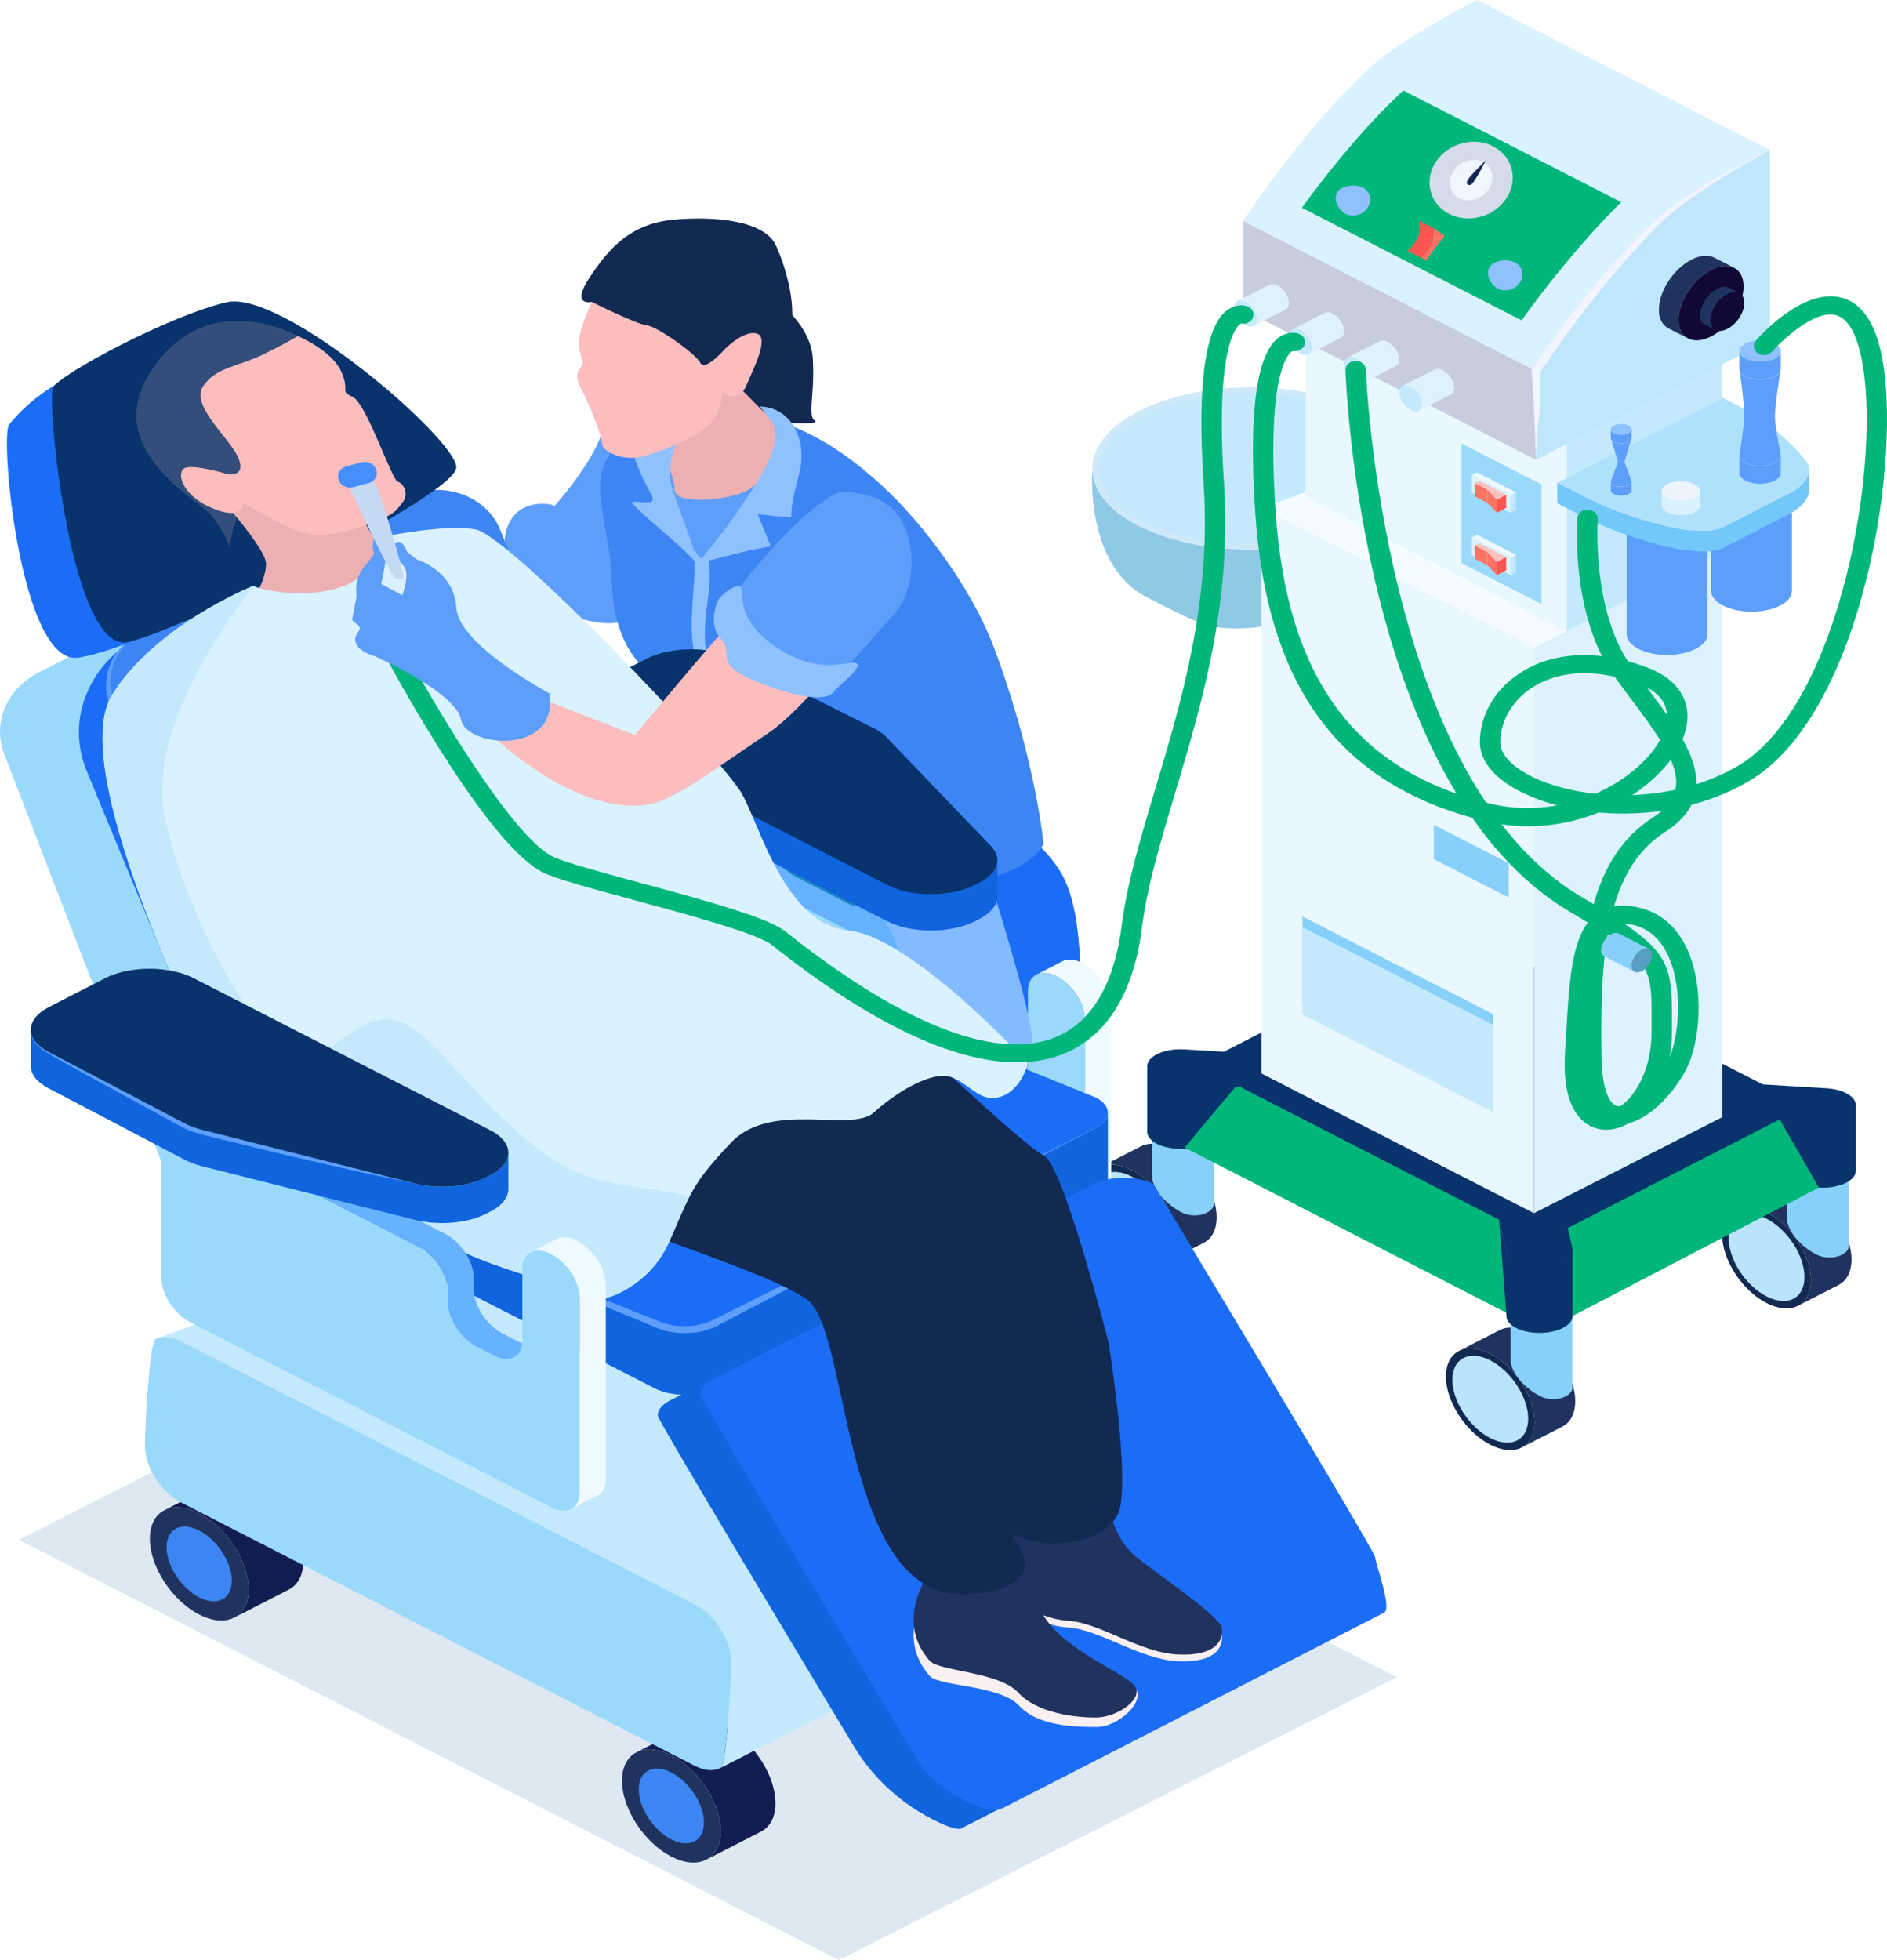<?xml version="1.0" encoding="UTF-8"?>
<svg xmlns="http://www.w3.org/2000/svg" width="130" height="135" viewBox="0 0 130 135" fill="none">
  <path d="M40.138 40.331C40.138 40.331 34.354 44.257 32.41 44.575C30.466 44.893 31.193 44.776 29.572 43.527C28.091 42.415 21.268 34.221 20.114 32.826C20.114 32.826 19.483 32.731 17.837 32.075C16.19 31.418 15.213 30.18 15.213 30.18C15.213 30.18 14.163 29.808 14.116 29.808C14.068 29.808 13.233 30.063 12.243 29.808C11.254 29.566 12.078 29.39 12.302 29.354C12.53 29.316 13.125 28.951 13.125 28.951L15.366 29.269L12.754 28.253C12.754 28.253 12.181 28.38 11.513 28.21C10.845 28.041 11.334 27.765 11.656 27.755C11.967 27.745 13.017 27.47 13.017 27.47L15.998 28.221C15.759 28.063 13.876 26.814 13.744 26.802C13.6 26.792 12.312 26.76 11.954 26.517C11.596 26.284 11.811 25.988 12.323 26.084C12.848 26.168 14.219 26.126 14.219 26.126L16.927 27.364C16.927 27.364 14.685 25.745 14.148 25.385C13.612 25.015 14.886 25.147 15.161 25.204C15.434 25.261 18.62 26.823 18.62 26.823C18.62 26.823 23.497 30.91 24.714 32.952C25.702 34.617 29.982 38.246 31.464 39.397L35.543 37.757L40.138 40.331Z" fill="#FFE1E3"></path>
  <path d="M31.195 39.188C31.076 39.569 30.921 39.972 30.742 40.384C30.05 41.982 28.774 42.131 28.071 42.056C25.244 39.029 20.116 32.826 20.116 32.826C20.116 32.826 19.485 32.731 17.838 32.075C16.192 31.418 15.215 30.18 15.215 30.18C15.215 30.18 14.165 29.808 14.117 29.808C14.07 29.808 13.235 30.063 12.245 29.808C11.256 29.566 12.079 29.39 12.304 29.354C12.531 29.316 13.127 28.951 13.127 28.951L15.368 29.269L12.756 28.253C12.756 28.253 12.183 28.38 11.515 28.21C10.847 28.041 11.336 27.765 11.659 27.755C11.969 27.745 13.018 27.47 13.018 27.47L16 28.221C15.761 28.063 13.877 26.814 13.746 26.802C13.602 26.792 12.314 26.76 11.956 26.517C11.598 26.284 11.813 25.988 12.325 26.084C12.85 26.168 14.221 26.126 14.221 26.126L16.929 27.364C16.929 27.364 14.687 25.745 14.15 25.385C13.614 25.015 14.888 25.147 15.163 25.204C15.435 25.261 18.622 26.823 18.622 26.823C18.622 26.823 23.499 30.91 24.716 32.952C25.769 34.721 30.074 38.266 31.195 39.188Z" fill="#5D9EFB"></path>
  <path d="M45.571 27.063C45.571 27.063 42.456 26.642 41.576 29.527C40.696 32.412 37.243 35.898 37.243 35.898C37.243 35.898 35.414 37.641 39.545 39.624C43.676 41.608 44.421 40.706 44.421 40.706C44.421 40.706 53.358 31.33 45.571 27.063Z" fill="#5D9EFB"></path>
  <path d="M38.732 36.619C38.732 36.619 37.987 36.739 38.19 35.777C38.394 34.815 37.987 34.755 37.987 34.755C37.987 34.755 35.956 34.275 35.075 36.017C34.196 37.76 35.279 40.645 36.43 41.246C37.581 41.846 42.524 43.951 43.337 42.327C44.15 40.704 44.895 38.961 44.895 38.961L38.732 36.619Z" fill="#5D9EFB"></path>
  <path d="M75.257 32.27C75.257 33.701 76.322 35.133 78.454 36.225C80.92 37.489 93.8 33.138 97.008 32.94C97.008 32.94 96.353 37.147 94.261 39.549C91.106 43.173 85.013 43.8 82.814 42.949C81.462 42.426 80.198 41.742 79.009 41.133C74.69 38.919 75.257 32.27 75.257 32.27Z" fill="#8FC9E6"></path>
  <path d="M75.258 32.27C75.258 30.839 76.323 29.407 78.455 28.315C82.719 26.13 89.628 26.13 93.892 28.315C96.024 29.407 97.088 30.839 97.088 32.269C97.088 32.493 97.061 32.718 97.009 32.941L87.48 37.824C84.27 38.022 80.921 37.49 78.455 36.226C76.323 35.133 75.258 33.702 75.258 32.27Z" fill="#CDE9F9"></path>
  <path d="M86.174 27.106C83.343 27.106 80.687 27.668 78.698 28.687C76.792 29.664 75.742 30.936 75.742 32.27C75.742 33.605 76.792 34.877 78.698 35.853C80.687 36.872 83.341 37.434 86.172 37.434C86.56 37.434 86.951 37.423 87.337 37.402L96.573 32.669C96.594 32.537 96.605 32.402 96.605 32.27C96.605 30.937 95.557 29.665 93.651 28.689C91.66 27.668 89.005 27.106 86.174 27.106Z" fill="#C4E9FD"></path>
  <path d="M100.508 93.047C101.701 92.435 103.636 93.427 104.831 95.262C106.024 97.097 106.024 99.08 104.831 99.692L107.63 98.258C108.823 97.646 108.823 95.663 107.63 93.828C106.437 91.993 104.501 91.001 103.307 91.613L100.508 93.047Z" fill="#20335F"></path>
  <path d="M100.508 93.047C99.315 93.658 99.315 95.642 100.508 97.477C101.701 99.312 103.637 100.303 104.831 99.692C106.024 99.08 106.024 97.097 104.831 95.262C103.638 93.427 101.703 92.435 100.508 93.047Z" fill="#122951"></path>
  <path d="M100.824 93.531C99.803 94.053 99.803 95.747 100.824 97.316C101.844 98.884 103.496 99.73 104.517 99.208C105.536 98.686 105.536 96.992 104.517 95.424C103.496 93.855 101.843 93.008 100.824 93.531Z" fill="#BAE4FC"></path>
  <path d="M108.325 89.748C108.325 90.349 107.373 90.838 106.199 90.838C105.024 90.838 104.072 90.349 104.072 89.748V93.687C104.072 94.288 104.705 95.406 106.054 96.133C107.058 96.675 108.325 96.192 108.325 95.59V89.748Z" fill="#86D0FA"></path>
  <path d="M119.539 83.29C120.732 82.679 122.668 83.67 123.862 85.505C125.057 87.341 125.055 89.324 123.862 89.936L126.661 88.502C127.854 87.89 127.854 85.907 126.661 84.072C125.468 82.237 123.532 81.245 122.338 81.856L119.539 83.29Z" fill="#20335F"></path>
  <path d="M119.54 83.29C118.346 83.902 118.346 85.885 119.54 87.72C120.733 89.555 122.669 90.547 123.863 89.935C125.056 89.324 125.056 87.34 123.863 85.505C122.67 83.67 120.735 82.679 119.54 83.29Z" fill="#122951"></path>
  <path d="M119.857 83.775C118.837 84.297 118.837 85.991 119.857 87.56C120.878 89.127 122.53 89.974 123.55 89.452C124.569 88.93 124.569 87.236 123.55 85.667C122.53 84.1 120.876 83.253 119.857 83.775Z" fill="#BAE4FC"></path>
  <path d="M127.36 79.992C127.36 80.593 126.409 81.082 125.234 81.082C124.059 81.082 123.107 80.593 123.107 79.992V83.931C123.107 84.533 123.74 85.65 125.089 86.378C126.093 86.92 127.36 86.436 127.36 85.835V79.992Z" fill="#86D0FA"></path>
  <path d="M75.803 80.387C76.996 79.775 78.931 80.766 80.126 82.602C81.319 84.437 81.319 86.42 80.126 87.032L82.925 85.598C84.118 84.986 84.118 83.003 82.925 81.168C81.73 79.333 79.796 78.341 78.602 78.953L75.803 80.387Z" fill="#20335F"></path>
  <path d="M75.803 80.387C74.61 80.998 74.61 82.982 75.803 84.817C76.996 86.652 78.932 87.643 80.126 87.032C81.319 86.42 81.319 84.437 80.126 82.602C78.932 80.768 76.996 79.775 75.803 80.387Z" fill="#122951"></path>
  <path d="M76.118 80.871C75.099 81.393 75.099 83.089 76.118 84.656C77.138 86.223 78.79 87.07 79.811 86.548C80.831 86.026 80.831 84.331 79.811 82.763C78.792 81.196 77.138 80.349 76.118 80.871Z" fill="#BAE4FC"></path>
  <path d="M83.62 77.089C83.62 77.691 82.668 78.179 81.494 78.179C80.319 78.179 79.367 77.691 79.367 77.089V81.028C79.367 81.63 80 82.746 81.349 83.475C82.353 84.017 83.62 83.534 83.62 82.932V77.089Z" fill="#86D0FA"></path>
  <path d="M94.838 70.632C96.032 70.02 97.966 71.012 99.161 72.847C100.354 74.682 100.354 76.665 99.161 77.277L101.96 75.843C103.153 75.231 103.153 73.248 101.96 71.413C100.767 69.578 98.831 68.586 97.637 69.198L94.838 70.632Z" fill="#0B3580"></path>
  <path d="M94.838 70.632C93.645 71.244 93.645 73.227 94.838 75.062C96.033 76.897 97.967 77.889 99.161 77.277C100.354 76.665 100.354 74.682 99.161 72.847C97.967 71.012 96.033 70.02 94.838 70.632Z" fill="#122951"></path>
  <path d="M95.155 71.117C94.136 71.639 94.136 73.333 95.155 74.901C96.175 76.469 97.827 77.316 98.848 76.794C99.868 76.272 99.868 74.578 98.848 73.009C97.827 71.441 96.174 70.593 95.155 71.117Z" fill="#B9BED2"></path>
  <path d="M102.655 67.333C102.655 67.935 101.704 68.423 100.529 68.423C99.354 68.423 98.402 67.935 98.402 67.333V71.272C98.402 71.874 99.035 72.992 100.384 73.719C101.388 74.261 102.655 73.778 102.655 73.176V67.333Z" fill="#B9BED2"></path>
  <path d="M108.323 89.748C108.323 89.146 107.372 88.657 106.197 88.657C105.022 88.657 104.07 89.146 104.07 89.748C104.07 90.349 105.022 90.838 106.197 90.838C107.37 90.838 108.323 90.349 108.323 89.748Z" fill="#86D0FA"></path>
  <path d="M98.551 63.374C98.551 63.42 98.556 63.466 98.566 63.512L98.889 64.91V69.488L98.566 68.091C98.555 68.044 98.551 67.998 98.551 67.952V63.374Z" fill="#ACB2CA"></path>
  <path d="M122.578 77.05L125.305 77.216C126.028 77.26 126.712 77.125 127.189 76.881C127.538 76.701 127.777 76.462 127.84 76.192C127.851 76.146 127.856 76.1 127.856 76.054V80.632C127.856 80.677 127.85 80.723 127.84 80.77C127.777 81.041 127.538 81.28 127.189 81.459C126.712 81.703 126.028 81.838 125.305 81.794L122.578 81.629V77.05Z" fill="#08336C"></path>
  <path d="M108.004 84.52L122.579 77.05L125.306 81.794L108.342 90.635L108.004 84.52Z" fill="#00B67A"></path>
  <path d="M79.035 73.376C79.035 73.961 79.888 74.466 81.049 74.536L85.444 74.803V79.381L81.049 79.115C79.888 79.045 79.035 78.539 79.035 77.955V73.376Z" fill="#08336C"></path>
  <path d="M85.444 74.458L103.275 83.594L103.794 90.425L81.613 79.036L85.444 74.458Z" fill="#00B67A"></path>
  <path d="M103.273 83.939L103.793 86.192C103.94 86.834 105.074 87.292 106.326 87.216C106.854 87.183 107.32 87.061 107.671 86.882C108.088 86.668 108.34 86.374 108.34 86.056V90.634C108.34 90.952 108.088 91.246 107.671 91.46C107.321 91.64 106.855 91.762 106.326 91.794C105.074 91.87 103.94 91.412 103.793 90.77L103.273 83.939Z" fill="#08336C"></path>
  <path d="M79.035 73.436C79.035 73.39 79.041 73.344 79.051 73.298C79.114 73.027 79.352 72.789 79.703 72.609C80.18 72.365 80.863 72.231 81.585 72.274L84.313 72.44L98.888 64.971L98.565 63.573C98.553 63.527 98.549 63.481 98.549 63.435C98.549 63.117 98.802 62.824 99.219 62.609C99.568 62.43 100.034 62.308 100.563 62.275C101.814 62.199 102.948 62.658 103.097 63.299L103.616 65.552L121.446 74.689L125.841 74.955C127.001 75.025 127.855 75.531 127.855 76.116C127.855 76.161 127.849 76.207 127.839 76.254C127.776 76.525 127.538 76.764 127.188 76.943C126.711 77.188 126.027 77.322 125.305 77.278L122.577 77.113L108.002 84.581L108.325 85.979C108.337 86.026 108.342 86.073 108.342 86.119C108.342 86.436 108.089 86.73 107.673 86.945C107.323 87.124 106.857 87.246 106.328 87.279C105.076 87.355 103.942 86.896 103.795 86.254L103.275 84.002L85.445 74.865L81.051 74.599C79.888 74.526 79.035 74.022 79.035 73.436Z" fill="#08336C"></path>
  <path d="M105.681 83.558V44.602L86.906 34.981V73.938L105.681 83.558Z" fill="#E9F7FE"></path>
  <path d="M105.68 83.558V44.602L118.647 37.991V76.947L105.68 83.558Z" fill="#DDF2FE"></path>
  <path d="M102.858 75.855V69.849L89.728 63.121V69.128L102.858 75.855Z" fill="#87D0FA"></path>
  <path d="M103.94 61.816V59.453L98.777 56.809V59.171L103.94 61.816Z" fill="#87D0FA"></path>
  <path d="M102.858 76.592V70.586L89.728 63.857V69.865L102.858 76.592Z" fill="#C4E9FD"></path>
  <path d="M105.681 44.602L86.906 35.002L90.036 33.855L108.352 43.241L105.681 44.602Z" fill="#F5FCFF"></path>
  <path d="M89.945 18.181L107.942 27.404V43.468L89.945 34.246V18.181Z" fill="#E9F7FE"></path>
  <path d="M107.941 27.404L118.649 21.926V37.991L107.941 43.469V27.404Z" fill="#C4E9FD"></path>
  <path d="M89.945 18.181L100.652 12.703L118.65 21.926L107.942 27.404L89.945 18.181Z" fill="#F4FAFD"></path>
  <path d="M117.883 32.447C117.883 33.234 119.129 33.873 120.666 33.873C122.203 33.873 123.449 33.234 123.449 32.447V40.7C123.449 41.487 122.203 42.126 120.666 42.126C119.129 42.126 117.883 41.487 117.883 40.7V32.447Z" fill="#5D9EFB"></path>
  <path d="M117.883 32.447C117.883 31.659 119.129 31.02 120.666 31.02C122.203 31.02 123.449 31.659 123.449 32.447C123.449 33.234 122.203 33.873 120.666 33.873C119.129 33.873 117.883 33.235 117.883 32.447Z" fill="#E8F5FC"></path>
  <path d="M112.062 35.428C112.062 36.215 113.309 36.854 114.846 36.854C116.383 36.854 117.629 36.215 117.629 35.428V43.681C117.629 44.469 116.383 45.108 114.846 45.108C113.309 45.108 112.062 44.469 112.062 43.681V35.428Z" fill="#5D9EFB"></path>
  <path d="M112.062 35.428C112.062 34.641 113.309 34.002 114.846 34.002C116.383 34.002 117.629 34.641 117.629 35.428C117.629 36.215 116.383 36.855 114.846 36.855C113.309 36.855 112.062 36.217 112.062 35.428Z" fill="#E8F5FC"></path>
  <path d="M107.285 33.249L109.37 34.317C111.288 35.3 116.837 37.292 118.754 36.309L123.212 34.024C124.17 33.532 124.65 32.888 124.65 32.244V33.654C124.65 34.298 124.17 34.942 123.212 35.434L118.754 37.719C116.835 38.702 111.287 36.711 109.37 35.727L107.285 34.66V33.249Z" fill="#71C8F9"></path>
  <path d="M107.285 33.249L118.691 27.405L120.775 28.473C121.735 28.965 124.652 31.6 124.652 32.245C124.652 32.889 124.172 33.533 123.213 34.026L118.755 36.31C116.837 37.293 111.288 35.302 109.371 34.318L107.285 33.249Z" fill="#B0E1FC"></path>
  <path d="M105.82 31.67V25.552L85.656 15.218V21.336L105.82 31.67Z" fill="#C8CCDC"></path>
  <path d="M105.82 25.551C105.82 25.551 109.513 19.797 114.332 15.17C116.557 13.035 121.933 10.334 121.933 10.334L101.768 0C101.768 0 96.39 2.701 94.167 4.836C89.347 9.463 85.654 15.217 85.654 15.217L105.82 25.551Z" fill="#DAF1FE"></path>
  <path d="M89.688 14.309L104.824 22.063C106.305 20.003 108.764 16.821 111.687 13.923L96.689 6.24C96.544 6.356 96.413 6.472 96.297 6.588C93.54 9.235 91.153 12.3 89.688 14.309Z" fill="#00B67A"></path>
  <path d="M105.818 31.669L121.932 23.412V10.334C121.932 10.334 116.554 13.035 114.331 15.17C109.511 19.797 105.818 25.551 105.818 25.551V31.669Z" fill="#BFE7FC"></path>
  <path d="M121.933 10.334C120.178 11.168 118.476 12.09 116.839 13.106C116.021 13.614 115.222 14.153 114.499 14.781C113.776 15.409 113.128 16.074 112.472 16.747C111.166 18.088 109.952 19.499 108.806 20.949C107.66 22.402 106.568 23.881 105.549 25.414L105.508 25.474C105.508 25.474 105.666 27.111 105.818 31.668C105.97 27.11 106.167 30.108 106.13 25.55L106.089 25.687C107.077 24.172 108.147 22.682 109.275 21.238C110.404 19.793 111.566 18.364 112.822 17.005C113.448 16.327 114.084 15.642 114.764 15.018C115.445 14.394 116.221 13.843 117.005 13.306C118.574 12.23 120.243 11.266 121.933 10.334Z" fill="#F2F4FF"></path>
  <path d="M99.523 11.47C98.88 12.458 99.178 13.677 100.185 14.194C101.195 14.711 102.534 14.329 103.175 13.341C103.818 12.353 103.522 11.133 102.513 10.616C101.505 10.099 100.166 10.481 99.523 11.47Z" fill="#EFF6FD"></path>
  <path d="M101.162 15.049C100.696 15.049 100.244 14.943 99.836 14.734C98.494 14.046 98.081 12.441 98.916 11.157C99.751 9.873 101.524 9.388 102.865 10.076C103.526 10.415 103.983 10.98 104.15 11.669C104.313 12.335 104.183 13.039 103.784 13.651C103.385 14.263 102.764 14.716 102.034 14.923C101.743 15.008 101.451 15.049 101.162 15.049ZM100.132 11.781C99.684 12.47 99.867 13.311 100.538 13.655C100.853 13.817 101.232 13.847 101.604 13.739C102.003 13.626 102.345 13.373 102.57 13.029C102.794 12.686 102.867 12.297 102.78 11.933C102.698 11.593 102.48 11.316 102.164 11.156C101.493 10.813 100.581 11.091 100.132 11.781Z" fill="#D5DBE9"></path>
  <path d="M102.63 18.386C102.306 18.885 102.696 19.624 103.206 19.886C103.715 20.146 104.392 19.954 104.716 19.455C105.04 18.955 104.891 18.34 104.382 18.078C103.872 17.818 102.954 17.886 102.63 18.386Z" fill="#8EC1FD"></path>
  <path d="M92.138 13.232C91.814 13.731 92.204 14.47 92.713 14.732C93.223 14.993 93.9 14.8 94.224 14.3C94.548 13.802 94.398 13.185 93.89 12.924C93.379 12.664 92.462 12.733 92.138 13.232Z" fill="#8EC1FD"></path>
  <path d="M97.94 17.772C97.94 17.772 98.688 17.068 98.728 16.545C98.769 16.021 98.769 15.72 98.769 15.72L97.812 15.229C97.812 15.229 97.812 15.53 97.771 16.054C97.731 16.577 96.982 17.281 96.982 17.281L97.94 17.772Z" fill="#FC5552"></path>
  <path d="M97.939 17.772L98.247 17.929L99.517 16.242L98.769 15.719C98.769 15.719 98.769 16.02 98.728 16.543C98.688 17.068 97.939 17.772 97.939 17.772Z" fill="#FC7464"></path>
  <path d="M119.465 18.444C118.59 17.995 117.173 18.722 116.298 20.066C115.424 21.41 115.424 22.863 116.298 23.31L114.941 22.614C114.067 22.165 114.067 20.713 114.941 19.37C115.815 18.025 117.233 17.299 118.108 17.748L119.465 18.444Z" fill="#20335F"></path>
  <path d="M119.465 18.444C120.339 18.893 120.339 20.345 119.465 21.688C118.59 23.033 117.173 23.759 116.298 23.31C115.424 22.862 115.424 21.409 116.298 20.066C117.173 18.722 118.59 17.996 119.465 18.444Z" fill="#110836"></path>
  <path d="M119.829 20.185C119.372 19.951 118.634 20.331 118.178 21.031C117.722 21.732 117.722 22.489 118.178 22.723L117.469 22.36C117.013 22.126 117.013 21.368 117.469 20.668C117.925 19.967 118.664 19.588 119.12 19.822L119.829 20.185Z" fill="#20335F"></path>
  <path d="M119.829 20.185C120.285 20.419 120.285 21.176 119.829 21.877C119.373 22.578 118.634 22.957 118.178 22.723C117.722 22.488 117.722 21.731 118.178 21.031C118.634 20.329 119.374 19.951 119.829 20.185Z" fill="#110836"></path>
  <path d="M110.973 33.157C110.973 33.359 111.293 33.523 111.687 33.523C112.081 33.523 112.402 33.36 112.402 33.157V33.771C112.402 33.973 112.081 34.137 111.687 34.137C111.293 34.137 110.973 33.974 110.973 33.771V33.157Z" fill="#5D9EFB"></path>
  <path d="M110.973 33.157C110.973 32.955 111.293 32.792 111.687 32.792C112.081 32.792 112.402 32.955 112.402 33.157C112.402 33.359 112.081 33.523 111.687 33.523C111.291 33.523 110.973 33.36 110.973 33.157Z" fill="#E8F5FC"></path>
  <path d="M110.973 30.179C110.973 30.381 111.293 30.546 111.687 30.546C112.081 30.546 112.402 30.381 112.402 30.179L111.916 31.795L112.402 33.158C112.402 33.36 112.081 33.524 111.687 33.524C111.293 33.524 110.973 33.361 110.973 33.158L111.472 31.795L110.973 30.179Z" fill="#5D9EFB"></path>
  <path d="M110.973 30.18C110.973 29.978 111.293 29.813 111.687 29.813C112.081 29.813 112.402 29.978 112.402 30.18C112.402 30.381 112.081 30.546 111.687 30.546C111.291 30.546 110.973 30.381 110.973 30.18Z" fill="#E8F5FC"></path>
  <path d="M110.973 29.566C110.973 29.768 111.293 29.933 111.687 29.933C112.081 29.933 112.402 29.77 112.402 29.566V30.181C112.402 30.382 112.081 30.547 111.687 30.547C111.293 30.547 110.973 30.382 110.973 30.181V29.566Z" fill="#5D9EFB"></path>
  <path d="M111.687 29.933C112.082 29.933 112.402 29.769 112.402 29.567C112.402 29.364 112.082 29.2 111.687 29.2C111.293 29.2 110.973 29.364 110.973 29.567C110.973 29.769 111.293 29.933 111.687 29.933Z" fill="#8EC1FD"></path>
  <path d="M119.83 31.358C119.83 31.762 120.469 32.089 121.258 32.089C122.046 32.089 122.685 31.762 122.685 31.358V32.586C122.685 32.99 122.046 33.318 121.258 33.318C120.469 33.318 119.83 32.99 119.83 32.586V31.358Z" fill="#5D9EFB"></path>
  <path d="M119.83 31.358C119.83 30.954 120.469 30.628 121.258 30.628C122.046 30.628 122.685 30.954 122.685 31.358C122.685 31.762 122.046 32.089 121.258 32.089C120.469 32.089 119.83 31.762 119.83 31.358Z" fill="#E8F5FC"></path>
  <path d="M119.83 25.402C119.83 25.805 120.469 26.133 121.258 26.133C122.046 26.133 122.685 25.805 122.685 25.402C122.685 25.402 122.264 27.903 122.278 28.744C122.289 29.403 122.685 31.358 122.685 31.358C122.685 31.761 122.046 32.089 121.258 32.089C120.469 32.089 119.83 31.761 119.83 31.358C119.83 31.358 120.166 29.318 120.173 28.633C120.181 27.822 119.83 25.402 119.83 25.402Z" fill="#5D9EFB"></path>
  <path d="M119.83 25.402C119.83 24.998 120.469 24.67 121.258 24.67C122.046 24.67 122.685 24.998 122.685 25.402C122.685 25.805 122.046 26.133 121.258 26.133C120.469 26.133 119.83 25.807 119.83 25.402Z" fill="#E8F5FC"></path>
  <path d="M119.83 24.174C119.83 24.578 120.469 24.906 121.258 24.906C122.046 24.906 122.685 24.578 122.685 24.174V25.401C122.685 25.805 122.046 26.133 121.258 26.133C120.469 26.133 119.83 25.805 119.83 25.401V24.174Z" fill="#5D9EFB"></path>
  <path d="M119.83 24.174C119.83 23.771 120.469 23.443 121.258 23.443C122.046 23.443 122.685 23.771 122.685 24.174C122.685 24.578 122.046 24.906 121.258 24.906C120.469 24.906 119.83 24.578 119.83 24.174Z" fill="#8EC1FD"></path>
  <path d="M114.48 33.825C114.48 34.199 115.074 34.503 115.805 34.503C116.537 34.503 117.13 34.199 117.13 33.825V34.804C117.13 35.179 116.537 35.483 115.805 35.483C115.074 35.483 114.48 35.179 114.48 34.804V33.825Z" fill="#D9F2FE"></path>
  <path d="M114.48 33.825C114.48 33.45 115.074 33.146 115.805 33.146C116.537 33.146 117.13 33.45 117.13 33.825C117.13 34.2 116.537 34.504 115.805 34.504C115.074 34.504 114.48 34.2 114.48 33.825Z" fill="#EDF4FB"></path>
  <path d="M106.197 41.607L100.686 38.783V30.542L106.197 33.367V41.607Z" fill="#9BD9FB"></path>
  <path d="M104.078 39.611V38.39L104.435 38.209V39.429L104.078 39.611Z" fill="#C4E9FD"></path>
  <path d="M104.079 38.391L101.398 37.018L101.755 36.834L104.436 38.209L104.079 38.391Z" fill="#EEFAFF"></path>
  <path d="M104.079 39.611L101.398 38.237V37.018L104.079 38.39V39.611Z" fill="#D9F2FE"></path>
  <path d="M101.598 37.564L102.458 38.005V38.922L101.598 38.482V37.564Z" fill="#FC7464"></path>
  <path d="M102.457 38.005L103.121 38.694V39.611L102.457 38.922V38.005Z" fill="#FC7464"></path>
  <path d="M103.121 38.694L103.767 38.363V39.281L103.121 39.611V38.694Z" fill="#FC5552"></path>
  <path d="M101.598 37.564L101.904 37.407L103.768 38.363L103.122 38.694L102.458 38.005L101.598 37.564Z" fill="#FBC2C2"></path>
  <path d="M104.078 35.314V34.093L104.435 33.912V35.133L104.078 35.314Z" fill="#C4E9FD"></path>
  <path d="M104.079 34.094L101.398 32.721L101.755 32.538L104.436 33.912L104.079 34.094Z" fill="#EEFAFF"></path>
  <path d="M104.079 35.315L101.398 33.942V32.721L104.079 34.094V35.315Z" fill="#D9F2FE"></path>
  <path d="M101.598 33.268L102.458 33.709V34.626L101.598 34.186V33.268Z" fill="#FC7464"></path>
  <path d="M102.457 33.709L103.121 34.397V35.314L102.457 34.625V33.709Z" fill="#FC7464"></path>
  <path d="M103.121 34.398L103.767 34.066V34.984L103.121 35.315V34.398Z" fill="#FC5552"></path>
  <path d="M101.598 33.267L101.904 33.112L103.768 34.066L103.122 34.398L102.458 33.709L101.598 33.267Z" fill="#FBC2C2"></path>
  <path d="M86.358 22.453C86.665 22.295 86.665 21.783 86.358 21.309C86.049 20.836 85.551 20.581 85.242 20.738L87.453 19.605C87.762 19.447 88.26 19.703 88.569 20.177C88.876 20.65 88.876 21.162 88.569 21.32L86.358 22.453Z" fill="#DFF2FC"></path>
  <path d="M86.358 22.453C86.049 22.611 85.551 22.355 85.242 21.881C84.935 21.408 84.935 20.896 85.242 20.737C85.551 20.579 86.049 20.836 86.358 21.309C86.667 21.784 86.667 22.296 86.358 22.453Z" fill="#C4E9FD"></path>
  <path d="M90.155 24.399C90.462 24.241 90.462 23.729 90.155 23.255C89.847 22.782 89.348 22.526 89.039 22.683L91.25 21.551C91.557 21.393 92.057 21.649 92.366 22.123C92.674 22.596 92.674 23.108 92.366 23.266L90.155 24.399Z" fill="#DFF2FC"></path>
  <path d="M90.155 24.399C89.848 24.557 89.348 24.3 89.039 23.827C88.732 23.353 88.732 22.841 89.039 22.683C89.347 22.525 89.846 22.782 90.155 23.255C90.462 23.73 90.462 24.241 90.155 24.399Z" fill="#C4E9FD"></path>
  <path d="M93.952 26.345C94.259 26.187 94.259 25.675 93.952 25.201C93.643 24.728 93.145 24.472 92.836 24.629L95.047 23.497C95.354 23.339 95.854 23.595 96.162 24.069C96.47 24.542 96.47 25.054 96.162 25.212L93.952 26.345Z" fill="#DFF2FC"></path>
  <path d="M93.952 26.345C93.643 26.503 93.145 26.247 92.836 25.773C92.529 25.3 92.529 24.788 92.836 24.631C93.143 24.473 93.643 24.729 93.952 25.203C94.259 25.675 94.259 26.187 93.952 26.345Z" fill="#C4E9FD"></path>
  <path d="M97.745 28.291C98.054 28.133 98.054 27.622 97.745 27.147C97.437 26.674 96.938 26.417 96.629 26.575L98.84 25.443C99.147 25.285 99.647 25.541 99.955 26.015C100.264 26.488 100.264 27 99.955 27.158L97.745 28.291Z" fill="#DFF2FC"></path>
  <path d="M97.746 28.291C97.439 28.449 96.939 28.192 96.63 27.719C96.321 27.245 96.321 26.733 96.63 26.575C96.937 26.417 97.437 26.674 97.746 27.147C98.055 27.62 98.055 28.132 97.746 28.291Z" fill="#C4E9FD"></path>
  <path d="M105.29 56.906C104.308 56.906 103.298 56.792 102.272 56.542C92.294 54.109 87.273 47.343 86.473 35.248C86.01 28.256 86.588 24.196 88.194 23.178C88.68 22.869 89.175 22.878 89.474 22.986C89.833 23.117 90.004 23.481 89.857 23.799C89.725 24.085 89.381 24.237 89.051 24.17C88.875 24.255 87.223 25.333 87.874 35.174C88.635 46.661 93.327 53.07 102.642 55.341C104.247 55.732 105.822 55.732 107.28 55.468C106.456 55.25 105.694 54.976 105.013 54.653C103.041 53.719 101.955 52.468 101.955 51.13C101.955 49.134 103.101 47.279 105.023 46.166C107.339 44.822 110.379 44.768 113.575 46.012C115.905 46.919 116.785 48.738 115.93 50.879C115.39 52.23 114.148 53.644 112.448 54.762C114.928 54.671 117.534 54.055 119.77 52.726C126.829 48.531 129.72 31.469 128.216 24.534C127.96 23.354 127.438 21.901 126.409 21.683C124.95 21.385 122.742 23.46 122.083 24.215C121.846 24.485 121.406 24.537 121.1 24.327C120.792 24.116 120.736 23.726 120.972 23.453C121.288 23.09 124.129 19.927 126.732 20.47C128.144 20.767 129.107 22.054 129.594 24.296C131.138 31.413 128.311 49.147 120.551 53.76C117.331 55.675 113.502 56.26 110.142 55.96C108.681 56.547 107.034 56.906 105.29 56.906ZM109.148 46.365C107.9 46.365 106.761 46.647 105.789 47.21C104.29 48.079 103.358 49.582 103.358 51.131C103.358 51.975 104.203 52.858 105.674 53.554C106.831 54.103 108.293 54.495 109.899 54.671C112.24 53.652 113.995 51.995 114.607 50.462C115.03 49.401 115.098 47.966 113.011 47.154C111.66 46.628 110.354 46.365 109.148 46.365Z" fill="#00B67A"></path>
  <path d="M110.656 77.809C110.241 77.809 109.841 77.708 109.477 77.504C108.6 77.011 107.601 75.727 107.822 72.398L107.912 70.921C108.096 67.8 108.259 65.037 109.39 63.537C109.006 63.303 108.587 63.053 108.133 62.784C93.865 54.325 92.734 26.68 92.692 25.508C92.68 25.164 92.984 24.876 93.371 24.866C93.771 24.822 94.083 25.125 94.094 25.469C94.104 25.75 95.243 53.647 108.912 61.749C109.219 61.931 109.511 62.107 109.789 62.274C110.491 59.76 111.727 57.677 113.875 56.304C116.849 54.403 115.284 52.026 112.485 48.303C112.011 47.673 111.532 47.036 111.09 46.4C108.225 42.279 108.652 35.955 108.67 35.687C108.695 35.344 109.015 35.095 109.415 35.105C109.801 35.128 110.095 35.424 110.071 35.767C110.067 35.828 109.657 41.965 112.283 45.744C112.718 46.368 113.187 46.993 113.652 47.612C116.12 50.895 118.919 54.616 114.694 57.315C112.903 58.46 111.828 60.242 111.194 62.422C111.724 62.328 112.317 62.361 112.969 62.523C114.273 62.847 115.291 63.648 115.996 64.905C117.392 67.391 117.239 71.237 116.297 73.376C115.729 74.664 114.04 76.886 112.227 77.353C112.144 77.401 112.06 77.446 111.977 77.487C111.532 77.702 111.084 77.809 110.656 77.809ZM110.748 64.389C110.319 66.91 110.29 69.801 110.333 72.784C110.367 75.164 110.927 76.1 111.439 76.182C111.503 76.192 111.573 76.193 111.644 76.186C112.753 75.407 113.779 73.533 113.779 71.118V70.325C113.795 67.182 113.8 66.387 110.748 64.389ZM111.904 63.615C115.058 65.766 115.2 66.894 115.181 70.333V71.119C115.181 71.722 115.127 72.29 115.03 72.821C115.708 71.17 115.988 67.685 114.738 65.458C114.217 64.53 113.494 63.946 112.589 63.72C112.339 63.659 112.112 63.623 111.904 63.615Z" fill="#00B67A"></path>
  <path d="M113.617 65.362C113.336 65.219 112.881 65.452 112.601 65.883C112.32 66.314 112.32 66.78 112.601 66.924L110.509 65.853C110.229 65.71 110.229 65.243 110.509 64.811C110.79 64.38 111.245 64.147 111.526 64.291L113.617 65.362Z" fill="#86D0FA"></path>
  <path d="M113.617 65.362C113.898 65.505 113.898 65.972 113.617 66.403C113.337 66.835 112.882 67.068 112.601 66.924C112.32 66.781 112.32 66.314 112.601 65.883C112.882 65.452 113.337 65.219 113.617 65.362Z" fill="#579EC0"></path>
  <path d="M101.121 12.387C101.35 12.006 102.361 11.053 102.361 11.053C102.361 11.053 101.851 12.101 101.444 12.63C101.274 12.849 100.904 12.748 101.121 12.387Z" fill="#122951"></path>
  <path d="M54.875 98.478C54.875 98.478 50.215 102.135 48.734 102.648C47.253 103.163 46.501 104.923 46.727 105.966C46.953 107.009 48.425 107.697 50.393 107.238C52.361 106.778 54.59 105.781 55.227 105.003C55.864 104.224 58.535 103.509 59.441 103.019C60.346 102.53 60.294 101.554 60.221 100.205C60.148 98.855 59.439 98.284 59.439 98.284L54.875 98.478Z" fill="#49B4C6"></path>
  <path d="M65.978 90.012C65.978 90.012 64.084 94.152 63.517 94.626C62.95 95.101 61.238 98.941 62.023 99.358C62.807 99.775 66.479 100.747 68.079 98.8C69.679 96.853 69.911 93.829 69.911 93.829C69.911 93.829 70.691 91.015 70.678 90.789C70.666 90.564 69.902 88.792 69.902 88.792L65.978 90.012Z" fill="#49B4C6"></path>
  <path d="M54.836 97.728C54.836 97.728 51.165 101.772 49.685 102.287C48.204 102.801 46.462 104.174 46.688 105.217C46.914 106.26 48.386 106.948 50.354 106.489C52.322 106.029 54.551 105.032 55.188 104.254C55.825 103.475 58.496 102.76 59.402 102.27C60.307 101.781 60.254 100.807 60.181 99.456C60.108 98.107 59.399 97.535 59.399 97.535L54.836 97.728Z" fill="#00A8C1"></path>
  <path d="M65.939 89.262C65.939 89.262 64.045 93.402 63.478 93.877C62.911 94.351 61.199 98.189 61.983 98.608C62.768 99.025 66.44 99.997 68.04 98.05C69.64 96.103 69.872 93.079 69.872 93.079C69.872 93.079 70.651 90.265 70.639 90.04C70.627 89.814 69.863 88.043 69.863 88.043L65.939 89.262Z" fill="#00A8C1"></path>
  <path d="M55.451 53.965C55.451 53.965 53.95 54.643 52.928 56.783C51.907 58.923 51.434 66.329 51.378 68.351C51.322 70.372 53.288 81.36 53.677 83.411C55.036 90.588 53.241 98.945 53.241 98.945C53.241 98.945 56.423 100.423 58.746 99.517C61.069 98.612 60.203 98.253 60.917 95.817C61.633 93.382 62.977 86.265 62.747 85.141C62.517 84.017 61.365 78.785 61.365 78.785C61.365 78.785 61.216 74.395 62.751 70.718C64.288 67.042 60.931 57.532 60.562 57.3C60.191 57.067 55.451 53.965 55.451 53.965Z" fill="#1E88BD"></path>
  <path d="M57.945 57.69C57.945 57.69 62.531 72.131 63.057 76.404C63.582 80.677 62.851 83.941 63.467 86.17C64.085 88.398 66.076 93.275 64.461 97.403C62.845 101.532 64.163 104.084 64.915 104.104C65.668 104.124 70.575 103.78 70.854 102.821C71.135 101.862 74.306 92.624 73.492 90.103C72.677 87.581 71.379 85.497 71.205 83.83C71.031 82.163 74.838 74.252 74.603 69.906C74.369 65.559 74.435 62.067 72.868 59.744C71.303 57.42 69.413 56.921 69.413 56.921C60.522 57.513 63.113 57.34 57.945 57.69Z" fill="#1C6DF6"></path>
  <path d="M46.171 27.424C47.819 26.59 49.1 29.564 50.572 28.493C54.333 28.687 57.552 30.512 60.719 33.405C63.553 35.994 66.907 40.463 68.446 44.518C69.984 48.572 71.39 53.749 71.897 58.129C69.95 61.592 61.115 61.496 58.66 59.497C56.205 57.499 54.185 57.163 52.734 54.822C51.282 52.482 49.229 48.364 46.044 47.075C42.861 45.787 42.173 42.29 42.123 39.756C42.072 37.224 41.038 34.474 41.441 32.573C41.842 30.673 45.286 27.412 46.171 27.424Z" fill="#3E85F4"></path>
  <path d="M47.81 37.909C48.109 40.309 46.968 43.778 48.356 46.523C49.744 49.269 53.3 52.599 53.552 56.273C53.965 56.571 54.372 56.806 54.609 57.031C54.253 53.014 50.578 49.36 49.159 46.398C47.74 43.435 49.362 40.81 48.758 38.386C48.464 38.424 48.205 38.017 47.81 37.909Z" fill="#8EC1FD"></path>
  <path d="M57.786 135L96.219 115.513L39.729 86.566L1.297 106.053L57.786 135Z" fill="#DDE8F2"></path>
  <path d="M43.848 120.688C45.175 120.008 47.329 121.11 48.656 123.152C49.984 125.193 49.984 127.4 48.656 128.081L52.428 126.148C53.756 125.468 53.756 123.262 52.428 121.22C51.1 119.179 48.947 118.076 47.619 118.756L43.848 120.688Z" fill="#121E51"></path>
  <path d="M43.847 120.688C42.52 121.368 42.52 123.575 43.847 125.616C45.175 127.657 47.328 128.761 48.656 128.081C49.984 127.4 49.984 125.194 48.656 123.152C47.328 121.11 45.175 120.007 43.847 120.688Z" fill="#20335F"></path>
  <path d="M44.662 121.941C43.785 122.391 43.785 123.849 44.662 125.198C45.539 126.547 46.962 127.276 47.84 126.826C48.717 126.377 48.717 124.919 47.84 123.57C46.962 122.221 45.539 121.492 44.662 121.941Z" fill="#3E85F4"></path>
  <path d="M11.32 104.019C12.648 103.339 14.801 104.441 16.129 106.483C17.457 108.525 17.457 110.732 16.129 111.412L19.901 109.479C21.228 108.799 21.228 106.593 19.901 104.551C18.573 102.509 16.42 101.407 15.092 102.087L11.32 104.019Z" fill="#121E51"></path>
  <path d="M11.32 104.019C9.992 104.699 9.992 106.906 11.32 108.948C12.648 110.989 14.801 112.092 16.129 111.412C17.457 110.732 17.457 108.525 16.129 106.483C14.801 104.443 12.648 103.339 11.32 104.019Z" fill="#20335F"></path>
  <path d="M12.134 105.272C11.257 105.722 11.257 107.18 12.134 108.529C13.012 109.878 14.435 110.607 15.312 110.157C16.189 109.707 16.189 108.25 15.312 106.901C14.435 105.553 13.013 104.824 12.134 105.272Z" fill="#3E85F4"></path>
  <path d="M46.533 54.384C46.891 54.201 47.385 54.227 47.931 54.508L49.079 55.096C50.171 55.655 51.056 57.016 51.056 58.134V58.265C51.056 59.384 51.94 60.744 53.032 61.304L63.7 66.771C64.793 67.331 65.677 68.691 65.677 69.81V70.594C65.677 71.712 66.561 73.073 67.653 73.632L68.842 74.241C69.388 74.52 69.882 74.548 70.238 74.365L72.029 73.446C71.671 73.629 71.177 73.603 70.633 73.323L69.444 72.714C68.352 72.154 67.468 70.794 67.468 69.675V68.892C67.468 67.773 66.584 66.413 65.492 65.853L54.821 60.385C53.729 59.826 52.845 58.466 52.845 57.347V57.216C52.845 56.097 51.961 54.737 50.869 54.178L49.721 53.59C49.175 53.309 48.681 53.283 48.323 53.466L46.533 54.384Z" fill="#66B2FF"></path>
  <path d="M71.397 67.127C71.754 66.944 72.249 66.97 72.794 67.249C73.886 67.808 74.771 69.168 74.771 70.287V87.839C74.771 88.399 74.549 88.791 74.192 88.974L75.983 88.056C76.341 87.873 76.562 87.479 76.562 86.921V69.369C76.562 68.25 75.677 66.89 74.585 66.331C74.039 66.05 73.545 66.024 73.188 66.209L71.397 67.127Z" fill="#EEFAFF"></path>
  <path d="M46.533 54.384C46.175 54.567 45.955 54.961 45.955 55.519V73.071C45.955 74.19 46.839 75.55 47.931 76.109L72.794 88.85C73.341 89.131 73.835 89.157 74.192 88.974C74.55 88.791 74.771 88.398 74.771 87.839V70.287C74.771 69.168 73.886 67.808 72.794 67.248C72.249 66.968 71.754 66.942 71.397 67.126C71.039 67.309 70.818 67.703 70.818 68.261V73.225C70.818 73.785 70.597 74.179 70.239 74.362C69.881 74.545 69.387 74.519 68.842 74.238L67.653 73.629C66.561 73.07 65.677 71.709 65.677 70.591V69.807C65.677 68.688 64.793 67.328 63.701 66.769L53.032 61.301C51.94 60.741 51.056 59.381 51.056 58.262V58.131C51.056 57.013 50.171 55.652 49.079 55.093L47.931 54.505C47.385 54.228 46.891 54.201 46.533 54.384Z" fill="#9BD9FB"></path>
  <path d="M65.746 58.244C65.746 58.244 68.707 73.648 67.85 74.088C66.994 74.528 66.573 74.782 65.942 74.742C65.31 74.702 63.905 72.528 63.327 71.581C62.245 69.807 58.684 62.339 58.684 61.819C58.684 61.3 65.415 57.629 65.746 58.244Z" fill="#66B2FF"></path>
  <path d="M67.248 57.657C67.248 57.657 71.862 71.675 71.004 72.115C70.147 72.554 68.074 74.195 67.444 74.155C66.812 74.115 65.199 71.994 64.649 71.034C63.822 69.594 60.185 61.752 60.185 61.231C60.187 60.71 66.918 57.043 67.248 57.657Z" fill="#84BBFF"></path>
  <path d="M39.816 52.457C39.877 52.392 39.941 52.33 40.013 52.268C39.94 52.329 39.874 52.392 39.816 52.457Z" fill="#08336C"></path>
  <path d="M39.42 48.912V51.42C39.42 51.983 39.84 52.544 40.678 52.974L61.11 63.445C61.943 63.872 63.035 64.089 64.13 64.089C65.233 64.089 66.339 63.876 67.181 63.445L67.451 63.305C68.273 62.882 68.707 62.321 68.709 61.752V59.244C68.709 58.915 68.564 58.582 68.268 58.273L61.065 50.767C60.85 50.543 60.562 50.34 60.213 50.166L50.597 45.348C49.767 44.933 48.692 44.721 47.615 44.721C46.509 44.721 45.402 44.934 44.56 45.365L40.676 47.356C39.84 47.787 39.42 48.35 39.42 48.912ZM39.819 52.457C39.877 52.392 39.942 52.33 40.015 52.267C39.944 52.328 39.877 52.392 39.819 52.457Z" fill="#1064DD"></path>
  <path d="M39.82 52.457C39.881 52.392 39.945 52.33 40.017 52.267C39.944 52.328 39.878 52.392 39.82 52.457Z" fill="#08336C"></path>
  <path d="M64.129 61.585C63.035 61.585 61.944 61.368 61.108 60.941L40.675 50.469C38.999 49.61 38.999 48.217 40.675 47.359L44.559 45.368C45.401 44.936 46.508 44.724 47.614 44.724C48.691 44.724 49.766 44.936 50.596 45.35L60.212 50.168C60.56 50.343 60.849 50.545 61.063 50.77L68.267 58.276C69.078 59.12 68.749 60.136 67.45 60.802L67.179 60.941C66.338 61.371 65.234 61.585 64.129 61.585Z" fill="#08336C"></path>
  <path d="M10.725 92.223C11.179 91.99 11.805 92.024 12.499 92.379L47.859 110.499C49.245 111.209 50.366 112.935 50.366 114.354V114.79C50.366 115.499 50.087 121.537 49.633 121.769L88.556 101.823C89.01 101.592 89.289 101.092 89.289 100.383V99.947C89.289 98.528 88.166 96.802 86.782 96.093L51.422 77.972C50.728 77.618 50.101 77.585 49.648 77.817L10.725 92.223Z" fill="#C4E9FD"></path>
  <path d="M10.723 92.223C10.27 92.455 9.99 98.493 9.99 99.202V99.638C9.99 101.057 11.113 102.784 12.497 103.493L47.858 121.613C48.551 121.968 49.177 122 49.632 121.769C50.085 121.536 50.364 115.498 50.364 114.79V114.353C50.364 112.935 49.242 111.208 47.858 110.499L12.497 92.379C11.804 92.024 11.176 91.99 10.723 92.223Z" fill="#9BD9FB"></path>
  <path d="M2.647 46.325L19.482 37.699C22.369 36.219 26.061 37.447 27.14 40.248L39.629 72.654C40.449 74.779 39.458 77.121 37.267 78.245L20.432 86.872C17.545 88.352 13.854 87.124 12.776 84.323L0.287 51.917C-0.534 49.791 0.456 47.449 2.647 46.325Z" fill="#9BD9FB"></path>
  <path d="M9.805 43.723L26.632 36.465C28.851 35.327 31.687 36.272 32.517 38.423L42.117 63.896C42.746 65.529 41.986 67.329 40.303 68.193L21.305 77.927C19.086 79.065 16.249 78.121 15.42 75.969L5.909 52.943C4.557 49.438 6.19 45.575 9.805 43.723Z" fill="#1C6DF6"></path>
  <path d="M9.776 43.508L27.76 34.292C30.292 32.995 33.529 34.072 34.475 36.527L44.85 61.793C45.569 63.657 44.7 65.711 42.779 66.695L24.793 75.912C22.261 77.209 19.024 76.132 18.078 73.677L7.703 48.411C6.986 46.548 7.855 44.494 9.776 43.508Z" fill="#3E85F4"></path>
  <path d="M18.082 73.678C16.973 70.394 12.177 57.372 10.929 54.13C9.682 50.889 8.173 49.062 8.173 49.062C8.011 48.656 7.829 48.258 7.725 47.861C7.516 47.059 7.589 46.192 7.957 45.418C8.324 44.646 8.963 43.969 9.779 43.507C8.042 44.291 7.009 46.162 7.38 47.925C7.474 48.37 7.646 48.772 7.788 49.178C7.788 49.178 16.693 70.48 18.082 73.678Z" fill="#5D9EFB"></path>
  <path d="M76.326 76.633C76.326 77.013 76.044 77.393 75.478 77.682L49.211 91.143C48.081 91.722 46.248 91.722 45.118 91.143L19.42 77.974C18.856 77.684 18.572 77.305 18.572 76.926V81.408C18.572 81.788 18.856 82.167 19.42 82.456L45.118 95.625C46.248 96.205 48.081 96.205 49.211 95.625L75.478 82.166C76.044 81.875 76.326 81.495 76.326 81.115V76.633Z" fill="#1064DD"></path>
  <path d="M76.325 76.633C76.325 76.253 76.042 75.874 75.477 75.585L49.653 65.121C48.523 64.541 46.69 64.541 45.56 65.121L19.293 78.581C18.727 78.872 18.445 79.252 18.445 79.63C18.445 80.01 18.729 80.389 19.293 80.678L45.118 91.144C46.248 91.723 48.081 91.723 49.211 91.144L75.477 77.683C76.043 77.393 76.325 77.013 76.325 76.633Z" fill="#1C6DF6"></path>
  <path d="M19.293 80.677C23.563 82.489 40.715 89.589 45.01 91.352C45.675 91.687 46.445 91.813 47.2 91.813C47.954 91.813 48.733 91.672 49.404 91.317L75.477 77.682L49.136 90.906C47.987 91.474 46.407 91.487 45.247 90.942C45.247 90.942 23.633 82.354 19.293 80.677Z" fill="#5D9EFB"></path>
  <path d="M91.794 108.686C91.794 108.306 76.521 82.992 76.521 82.992C75.391 82.412 73.558 82.412 72.427 82.992L46.16 96.453C45.595 96.743 45.312 97.123 45.312 97.501C45.312 97.8 54.804 113.596 58.822 120.27C60.144 122.466 62.135 124.305 64.608 125.481C65.222 125.772 65.771 125.97 66.145 125.97L92.411 112.511C91.512 109.446 91.794 109.066 91.794 108.686Z" fill="#1064DD"></path>
  <path d="M94.739 107.245C94.739 106.866 79.467 81.55 79.467 81.55C78.337 80.971 76.504 80.971 75.372 81.55L49.106 95.011C48.54 95.301 48.258 95.681 48.258 96.06C48.258 96.44 63.53 121.755 63.53 121.755C64.808 123.368 67.96 125.108 69.09 124.529L95.357 111.068C95.922 110.779 94.739 107.625 94.739 107.245Z" fill="#1C6DF6"></path>
  <path d="M24.331 33.031C24.331 31.095 16.462 22.469 12.595 23.355C8.728 24.241 3.578 25.561 0.628 29.242C-0.03 30.064 1.435 45.982 5.435 45.288C12.406 44.08 24.331 34.967 24.331 33.031Z" fill="#1C6DF6"></path>
  <path d="M31.437 32.185C31.437 30.249 19.481 19.93 15.614 20.816C11.748 21.702 4.094 25.777 3.647 26.704C3.203 27.631 4.894 45.129 8.839 44.218C12.785 43.309 31.437 34.12 31.437 32.185Z" fill="#08336C"></path>
  <path d="M51.864 30.486C51.864 30.486 46.962 29.531 46.245 31.916C45.526 34.302 47.967 38.269 48.259 38.432C48.55 38.595 52.08 35 52.484 34.133C52.89 33.267 51.864 30.486 51.864 30.486Z" fill="#5D9EFB"></path>
  <path d="M20.588 27.451L20.52 23.147C20.52 23.147 14.525 19.739 10.618 25.24C6.71 30.74 13.38 34.209 14.458 35.405C15.536 36.6 15.806 37.677 15.806 37.677C15.806 37.677 16.21 34.687 17.422 34.209C18.634 33.729 20.588 27.451 20.588 27.451Z" fill="#344E7B"></path>
  <path d="M46.321 63.445C45.038 66.133 39.445 70.801 35.672 71.576C31.899 72.351 32.309 70.916 30.756 68.228C29.204 65.539 22.005 63.206 19.504 60.45C17.014 57.704 11.831 47.306 12.1 45.803C12.369 44.311 16.951 42.158 16.951 42.158C17.922 40.689 18.455 39.307 18.298 38.627C18.029 37.489 15.195 34.322 15.195 34.322C15.195 34.322 24.971 32.829 24.895 34.618C24.831 36.417 26.588 37.967 26.588 37.967C26.717 37.862 28.021 36.914 30.63 37.192C33.39 37.489 40.266 47.304 40.395 50.231C40.521 53.161 47.602 60.758 46.321 63.445Z" fill="#EDB0B2"></path>
  <path d="M30.895 38.513C30.895 38.513 29.48 36.898 32.848 37.257C36.217 37.616 39.114 43.235 40.527 44.671C41.942 46.106 49.284 51.965 49.419 53.101C49.554 54.237 48.476 55.254 48.274 55.313C48.072 55.373 46.185 55.672 46.185 55.672C46.185 55.672 41.2 53.101 40.932 52.682C40.662 52.264 30.625 42.757 30.895 38.513Z" fill="#EDB0B2"></path>
  <path d="M28.906 38.866C28.906 38.866 32.86 36.876 35.398 39.705C37.935 42.534 39.352 44.682 39.352 44.682C39.352 44.682 40.886 47.144 39.293 48.087C37.7 49.03 35.634 48.873 35.634 48.873L28.906 38.866Z" fill="#EA2C26"></path>
  <path d="M20.521 23.146C20.521 23.146 22.811 24.102 23.485 25.538C24.159 26.973 23.35 26.913 24.294 27.332C25.237 27.75 26.993 33.054 27.397 33.173C27.801 33.293 28.205 34.01 27.734 34.608C27.262 35.206 27.195 35.446 25.376 36.103C23.557 36.761 21.733 37.197 19.982 36.36C18.23 35.523 16.748 34.626 16.748 34.626C16.748 34.626 16.815 35.882 14.727 35.044C12.638 34.207 12.167 32.712 12.638 32.294C13.11 31.875 15.67 32.653 15.67 32.653C15.67 32.653 17.017 32.892 16.411 31.516C15.805 30.141 13.11 27.928 13.986 26.613C14.861 25.297 16.411 25.238 18.028 24.46C19.645 23.684 20.521 23.146 20.521 23.146Z" fill="#FBBDBE"></path>
  <path d="M48.667 66.165C51.24 68.156 57.245 73.192 57.245 73.192C57.245 73.192 58.432 72.724 57.641 72.255C56.849 71.787 51.218 67.102 49.898 65.539C48.499 63.882 46.885 54.86 46.885 54.86L44.84 53.748C44.84 53.748 46.093 64.174 48.667 66.165Z" fill="#C6DFFD"></path>
  <path d="M76.299 103.73C76.299 103.73 76.543 106.304 78.282 107.71C79.708 108.861 84.055 111.781 84.173 112.588C84.29 113.397 83.79 114.538 81.143 114.413C78.497 114.289 75.792 112.232 73.587 112.09C71.382 111.948 68.981 110.448 68.996 107.752C69.012 105.056 69.51 104.408 69.51 104.408L76.299 103.73Z" fill="#FAF0F1"></path>
  <path d="M76.306 103.269C76.306 103.269 76.55 105.843 78.291 107.248C79.717 108.399 84.064 111.32 84.182 112.127C84.298 112.934 83.798 114.077 81.153 113.952C78.507 113.827 75.802 111.771 73.597 111.629C71.392 111.487 68.99 109.987 69.006 107.291C69.021 104.595 69.52 103.946 69.52 103.946L76.306 103.269Z" fill="#20335F"></path>
  <path d="M64.336 108.906C64.336 108.906 61.4 112.426 64.043 115.423C64.695 116.163 68.889 116.042 70.21 117.476C71.532 118.91 74.102 118.943 75.57 118.943C77.038 118.943 78.947 117.183 78.213 116.27C77.479 115.358 72.853 114.51 71.678 111.904C70.503 109.298 69.476 108.645 69.476 108.645L64.336 108.906Z" fill="#FAF0F1"></path>
  <path d="M64.336 107.864C64.336 107.864 61.4 111.384 64.043 114.381C64.695 115.121 68.815 115.131 70.137 116.565C71.459 117.999 74.029 118.291 75.497 118.291C76.965 118.291 78.874 116.988 78.14 116.075C77.406 115.163 72.853 113.469 71.678 110.862C70.503 108.255 69.476 107.603 69.476 107.603L64.336 107.864Z" fill="#20335F"></path>
  <path d="M38.82 67.483V64.76C38.82 64.76 41.889 60.97 44.29 61.206C46.692 61.443 52.707 62.162 56.921 66.089C61.327 70.195 70.565 78.988 71.9 79.579C73.235 80.171 76.379 92.484 76.379 92.484C76.379 92.484 77.95 102.385 77.015 104.28C76.081 106.175 73.255 106.288 72.855 106.301C61.302 106.648 63.792 81.434 52.05 77.408C40.309 73.38 38.82 67.483 38.82 67.483Z" fill="#122951"></path>
  <path d="M26.012 70.206C26.012 70.206 27.747 78.14 36.551 81.81C45.357 85.482 52.773 87.59 55.574 89.484C58.376 91.379 57.998 107.222 64.63 109.557C66.397 110.18 72.413 109.688 70.063 106.298C68.524 104.077 64.483 82.836 64.483 82.836C64.483 82.836 50.961 71.626 46.691 68.665C42.421 65.705 38.819 64.757 38.819 64.757C38.819 64.757 37.219 64.185 33.35 65.37C29.481 66.555 26.012 70.206 26.012 70.206Z" fill="#122951"></path>
  <path d="M46.321 63.445C45.039 66.133 39.445 70.801 35.672 71.576C31.899 72.351 27.766 72.953 26.215 70.264C24.663 67.576 22.006 63.206 19.506 60.45C17.016 57.704 11.832 47.306 12.102 45.803C12.371 44.311 16.953 42.158 16.953 42.158C16.953 42.158 17.243 41.718 17.567 41.134C17.503 42.31 18.419 43.965 23.625 44.491C31.978 45.324 29.144 38.752 28.271 38.627C27.398 38.513 26.59 37.967 26.59 37.967C26.719 37.862 28.023 36.914 30.632 37.192C33.392 37.489 40.268 47.304 40.397 50.231C40.522 53.161 47.603 60.758 46.321 63.445Z" fill="#EA2C26"></path>
  <path d="M17.422 52.264C17.422 52.264 19.578 60.276 19.578 62.368C19.578 64.461 19.847 66.076 19.847 66.076C19.847 66.076 27.324 63.325 29.48 63.684C31.636 64.043 35.341 61.591 35.341 61.591C35.341 61.591 37.362 57.405 38.036 56.987C38.71 56.568 43.559 55.97 43.559 55.97L43.492 56.867C43.492 56.867 44.974 56.149 44.974 56.628C44.974 57.106 44.57 57.704 44.57 57.704C44.57 57.704 44.907 57.525 45.042 57.824C45.176 58.123 44.368 59.02 44.368 59.02C44.368 59.02 45.176 58.721 45.042 59.259C44.907 59.797 42.886 61.471 42.347 62.129C41.808 62.787 39.45 64.222 38.641 64.282C37.833 64.342 35.247 66.373 35.247 66.373C35.247 66.373 23.216 72.533 19.578 72.473C15.94 72.413 13.312 65.119 12.572 62.787C11.831 60.455 8.193 55.493 9.338 50.29C10.484 45.088 12.909 44.611 12.909 44.611L17.422 52.264Z" fill="#EDB0B2"></path>
  <path d="M44.255 56.51C44.255 56.51 45.647 52.922 47.803 52.503C49.959 52.084 50.969 54.716 50.43 56.689C49.891 58.662 46.478 59.559 45.871 59.619C45.265 59.679 43.716 58.244 44.255 56.51Z" fill="#EDB0B2"></path>
  <path d="M43.359 55.497C43.359 55.497 41.069 55.317 39.991 55.975C38.913 56.633 34.197 58.666 33.995 59.144C33.792 59.623 35.342 59.922 36.555 59.324C37.767 58.726 39.856 57.829 39.856 57.829C39.856 57.829 35.881 60.759 35.613 60.819C35.343 60.879 34.872 61.656 35.411 61.835C35.95 62.015 40.868 59.324 40.868 59.324C40.868 59.324 39.116 61.357 38.779 61.477C38.443 61.596 37.162 61.716 36.489 62.254C35.815 62.792 35.545 63.33 36.152 63.211C36.758 63.091 39.655 62.613 39.655 62.613L41.744 60.759L40.868 62.792L39.655 63.39C39.655 63.39 38.847 64.108 39.251 64.227C39.655 64.347 41.811 63.39 41.811 63.39L43.967 60.4C43.967 60.4 46.19 59.742 46.392 58.786C46.593 57.829 45.044 55.676 43.359 55.497Z" fill="#FFB789"></path>
  <path d="M13.717 43.993C13.717 43.993 19.645 47.501 20.363 51.088C21.081 54.676 20.902 59.06 21.171 59.299C21.441 59.538 21.71 62.488 18.207 62.408C14.704 62.329 9.854 58.9 9.854 58.9C9.854 58.9 5.454 45.269 13.717 43.993Z" fill="#EA2C26"></path>
  <path d="M52.767 20.116C52.767 20.116 55.835 22.072 55.994 24.655C56.151 27.239 55.601 28.637 56.151 28.986C56.701 29.335 51.673 29.12 50.572 28.492C49.47 27.863 48.674 24.516 48.99 23.958C49.304 23.398 47.809 19.627 52.767 20.116Z" fill="#122951"></path>
  <path d="M50.138 25.8C50.138 25.8 51.593 27.406 52.931 28.665C54.268 29.922 54.82 29.922 54.82 29.922C54.82 29.922 52.88 32.808 51.7 33.647C50.519 34.485 46.478 34.811 46.478 33.764C46.478 32.716 45.455 30.69 45.455 30.69L50.138 25.8Z" fill="#EDB0B2"></path>
  <path d="M47.949 28.865C46.399 29.851 45.962 32.22 46.236 33.347C46.511 34.475 48.156 38.427 47.978 38.783C46.629 37.258 44.873 36.063 43.524 34.646C43.544 34.314 45.425 35.058 44.87 34.065C44.316 33.072 42.352 29.341 43.954 28.2C45.555 27.056 46.651 28.242 47.949 28.865Z" fill="#8EC1FD"></path>
  <path d="M52.35 27.996C53.122 29.063 53.802 29.352 53.199 31.142C52.595 32.933 49.561 37.135 48.02 38.813C49.677 38.416 51.356 37.902 53.102 37.636C52.802 36.892 52.501 36.151 52.197 35.408C52.969 35.503 53.731 35.578 54.515 35.645C54.498 34.5 54.929 33.278 55.144 32.204C55.505 30.388 54.612 28.058 52.35 27.996Z" fill="#8EC1FD"></path>
  <path d="M70.817 73.226C70.817 73.226 70.409 75.003 69.009 75.509C67.603 76.015 66.991 74.823 65.648 74.23C64.305 73.637 61.739 75.228 60.184 76.633C58.63 78.031 53.123 75.784 50.367 78.692C48.778 80.365 48.075 81.307 47.498 82.418C47.068 83.242 46.711 84.148 46.112 85.502C44.699 88.691 41.732 89.409 41.732 89.409C41.732 89.409 32.071 86.918 30.945 85.57C29.827 84.229 19.154 82.669 16.108 76.465C13.057 70.261 4.669 52.748 7.72 47.862C10.68 43.132 17.092 40.497 17.486 40.335C17.564 40.597 21.748 41.484 24.259 40.086C26.768 38.688 25.925 37.065 25.925 37.065C25.925 37.065 30.39 36.067 32.745 36.46C35.107 36.853 49.846 52.356 51.126 54.691C52.413 57.025 54.128 63.672 58.467 64.09C62.815 64.513 70.817 73.226 70.817 73.226Z" fill="#D9F2FE"></path>
  <path d="M47.5 82.419C47.07 83.242 46.712 84.148 46.114 85.502C44.701 88.691 41.734 89.409 41.734 89.409C41.734 89.409 32.073 86.918 30.947 85.57C29.829 84.229 19.156 82.669 16.11 76.465C13.059 70.261 4.671 52.749 7.722 47.863C10.682 43.132 17.094 40.497 17.488 40.336C17.509 40.329 10.07 49.291 11.322 56.039C12.574 62.792 18.417 73.639 21.188 72.777C23.959 71.923 25.197 69.426 27.784 70.443C30.379 71.454 35.265 79.467 40.729 81.115C43.393 81.919 45.889 81.857 47.5 82.419Z" fill="#C4E9FD"></path>
  <path d="M35.087 47.259L43.739 50.623C43.739 50.623 49.833 43.298 50.367 42.882C50.9 42.465 51.254 41.091 51.254 41.091L52.927 43.175L59.093 44.07C59.093 44.07 55.169 48.991 52.966 50.467C48.298 53.597 46.181 55.338 44.143 55.475C38.824 55.832 33.25 50.042 33.25 50.042L35.087 47.259Z" fill="#FBBDBE"></path>
  <path d="M57.759 33.897C57.759 33.897 61.24 33.584 62.342 36.321C63.333 38.784 62.519 41.214 61.781 42.072C61.042 42.93 57.914 46.461 57.914 46.461C57.914 46.461 52.531 46.102 51.205 44.338C49.877 42.574 49.887 41.894 49.887 41.894C49.887 41.894 54.175 35.718 57.759 33.897Z" fill="#5D9EFB"></path>
  <path d="M49.506 41.283C49.506 41.283 48.645 42.894 49.695 44.038C50.745 45.181 48.544 45.839 53.67 47.5C55.788 48.186 57.022 48.156 57.408 47.677C57.794 47.197 59.495 45.928 59.004 45.682C58.511 45.437 56.489 46.609 53.486 44.577C50.163 42.327 51.584 40.312 50.864 40.378C50.144 40.444 49.506 41.283 49.506 41.283Z" fill="#8EC1FD"></path>
  <path d="M43.212 25.545L40.772 20.795C40.772 20.795 39.277 21.144 40.615 19.118C41.953 17.092 43.447 15.417 46.36 15.136C49.271 14.857 52.655 15.206 53.442 16.883C54.23 18.56 54.937 21.353 54.387 22.96C53.837 24.566 52.006 23.688 52.006 24.037C52.005 24.441 48.945 25.545 43.212 25.545Z" fill="#122951"></path>
  <path d="M40.772 20.795C40.772 20.795 39.67 23.099 39.906 24.008C40.142 24.916 39.985 24.567 40.142 24.916C40.299 25.265 39.355 25.475 39.985 26.662C40.615 27.85 41.48 30.085 41.48 30.574C41.48 31.063 42.896 31.831 44.391 31.413C45.886 30.994 48.404 29.946 49.112 28.968C49.821 27.99 49.743 27.012 49.743 27.012C49.743 27.012 50.844 27.851 51.395 26.594C51.945 25.337 53.047 23.172 52.103 22.962C51.159 22.753 49.9 24.08 49.9 24.08C49.9 24.08 48.562 25.616 48.248 24.988C47.933 24.359 45.258 22.474 44.549 22.403C43.841 22.332 40.772 20.795 40.772 20.795Z" fill="#FBBDBE"></path>
  <path d="M11.703 73.508C12.061 73.325 12.555 73.352 13.101 73.632L14.249 74.22C15.341 74.779 16.226 76.14 16.226 77.258V77.389C16.226 78.508 17.11 79.868 18.202 80.428L28.872 85.895C29.964 86.455 30.848 87.815 30.848 88.934V89.718C30.848 90.836 31.732 92.197 32.824 92.756L34.013 93.365C34.559 93.644 35.053 93.672 35.41 93.489L37.201 92.57C36.843 92.754 36.349 92.727 35.804 92.447L34.615 91.838C33.523 91.278 32.639 89.918 32.639 88.799V88.016C32.639 86.897 31.755 85.537 30.663 84.977L19.993 79.51C18.901 78.95 18.017 77.59 18.017 76.471V76.34C18.017 75.221 17.132 73.861 16.04 73.302L14.892 72.714C14.346 72.433 13.852 72.407 13.494 72.59L11.703 73.508Z" fill="#66B2FF"></path>
  <path d="M36.566 86.249C36.924 86.066 37.418 86.092 37.964 86.373C39.056 86.932 39.941 88.293 39.941 89.411V102.794C39.941 103.353 39.72 103.745 39.362 103.929L41.153 103.01C41.511 102.827 41.732 102.434 41.732 101.875V88.493C41.732 87.374 40.847 86.014 39.755 85.455C39.209 85.174 38.715 85.148 38.357 85.331L36.566 86.249Z" fill="#EEFAFF"></path>
  <path d="M11.703 73.508C11.345 73.692 11.125 74.085 11.125 74.643V88.026C11.125 89.144 12.009 90.505 13.101 91.064L37.964 103.805C38.51 104.085 39.005 104.112 39.362 103.928C39.72 103.745 39.941 103.352 39.941 102.793V89.411C39.941 88.292 39.056 86.932 37.964 86.373C37.418 86.092 36.924 86.066 36.566 86.249C36.209 86.432 35.988 86.826 35.988 87.384V92.35C35.988 92.909 35.766 93.303 35.408 93.486C35.051 93.669 34.556 93.643 34.012 93.363L32.823 92.754C31.731 92.194 30.847 90.834 30.847 89.715V88.931C30.847 87.813 29.962 86.452 28.871 85.893L18.201 80.425C17.108 79.866 16.224 78.505 16.224 77.387V77.256C16.224 76.137 15.34 74.777 14.248 74.217L13.1 73.629C12.555 73.352 12.061 73.325 11.703 73.508Z" fill="#9BD9FB"></path>
  <path d="M35.023 79.384C35.023 79.95 34.607 80.516 33.765 80.947L33.494 81.086C32.194 81.751 30.215 81.919 28.566 81.504L13.918 77.813C13.482 77.703 13.083 77.555 12.743 77.377L3.344 72.448C2.532 72.024 2.121 71.473 2.121 70.921V73.429C2.121 73.981 2.532 74.531 3.344 74.956L12.743 79.885C13.085 80.063 13.482 80.211 13.918 80.321L28.565 84.012C30.214 84.427 32.196 84.259 33.494 83.593L33.765 83.455C34.607 83.024 35.023 82.457 35.023 81.892V79.384Z" fill="#1064DD"></path>
  <path d="M28.567 81.504C26.233 80.779 23.879 80.124 21.521 79.472C19.163 78.821 16.799 78.185 14.419 77.605C13.807 77.455 13.297 77.318 12.788 77.033C12.788 77.033 9.05 75.108 7.967 74.582C7.967 74.582 3.613 72.49 3.107 72.206C2.609 71.927 2.163 71.481 2.122 70.921C2.08 71.486 2.497 72.011 2.995 72.344C3.505 72.683 4.03 72.952 4.547 73.258L12.43 77.571C12.963 77.883 13.646 78.081 14.222 78.219C16.606 78.791 18.979 79.398 21.371 79.943C23.761 80.49 26.151 81.032 28.567 81.504Z" fill="#5D9EFB"></path>
  <path d="M35.023 79.383C35.023 78.823 34.6 78.263 33.765 77.836L13.332 67.365C11.656 66.506 8.937 66.506 7.261 67.365L3.377 69.356C2.535 69.788 2.121 70.355 2.121 70.922C2.121 71.474 2.532 72.024 3.344 72.449L12.743 77.378C13.085 77.556 13.482 77.704 13.918 77.814L28.566 81.505C30.215 81.921 32.194 81.752 33.494 81.086L33.765 80.948C34.607 80.515 35.023 79.949 35.023 79.383Z" fill="#08336C"></path>
  <path d="M70.05 73.168C65.651 73.168 59.895 70.423 53.176 65.084C52.168 64.283 47.277 62.962 43.706 61.996C41.025 61.271 38.709 60.644 37.607 60.184C33.861 58.616 27.378 46.728 26.651 45.377C26.484 45.067 26.631 44.696 26.982 44.546C27.332 44.397 27.75 44.529 27.918 44.84C29.834 48.398 35.416 57.889 38.207 59.057C39.216 59.48 41.596 60.124 44.116 60.805C49.244 62.192 52.962 63.244 54.112 64.158C64.028 72.036 69.512 72.534 72.367 71.568C75.757 70.418 76.903 66.703 77.269 63.79C77.638 60.846 78.584 57.687 79.586 54.343C81.401 48.29 83.456 41.428 82.922 33.356C82.459 26.365 83.037 22.305 84.643 21.288C85.129 20.981 85.624 20.987 85.923 21.096C86.282 21.226 86.454 21.59 86.306 21.909C86.174 22.195 85.83 22.349 85.501 22.28C85.322 22.365 83.672 23.444 84.323 33.284C84.87 41.556 82.783 48.52 80.942 54.665C79.954 57.962 79.02 61.078 78.664 63.93C78.078 68.601 76.075 71.645 72.868 72.734C72.004 73.024 71.062 73.168 70.05 73.168Z" fill="#00B67A"></path>
  <path d="M37.864 47.761C37.864 47.761 31.605 44.441 31.441 41.867C31.275 39.292 28.76 38.552 28.76 38.552L28.049 38.009C28.049 38.009 27.801 37.285 27.447 37.322C27.092 37.361 26.771 37.791 27.374 38.476C27.978 39.162 27.978 39.162 27.999 39.63C28.021 40.097 27.723 40.994 27.723 40.994L26.26 40.214C26.26 40.214 26.677 38.478 26.6 37.772C26.524 37.067 25.823 36.448 25.697 37.363C25.569 38.279 26.16 37.802 25.227 38.861C24.294 39.921 24.576 41.036 24.576 41.036C24.576 41.036 24.299 42.4 24.267 42.629C24.235 42.859 24.826 43.001 24.783 43.306C24.741 43.611 24.279 43.793 24.549 44.365C24.819 44.937 25.829 45.202 25.829 45.202C25.829 45.202 31.42 47.674 31.766 49.571C32.11 51.468 38.482 52.089 37.864 47.761Z" fill="#5D9EFB"></path>
  <path d="M25.695 33.019C25.695 33.019 24.025 33.321 24.063 33.519C24.101 33.717 26.995 39.772 27.245 39.858C27.495 39.943 27.675 39.905 27.783 39.762C27.891 39.618 26.013 33.093 25.695 33.019Z" fill="#C6D9F3"></path>
  <path d="M25.402 33.27L24.338 33.556C23.92 33.668 23.473 33.456 23.346 33.084L23.319 33.005C23.193 32.634 23.431 32.236 23.851 32.124L24.915 31.839C25.333 31.727 25.779 31.939 25.907 32.311L25.934 32.39C26.06 32.761 25.82 33.157 25.402 33.27Z" fill="#478EFB"></path>
</svg>
